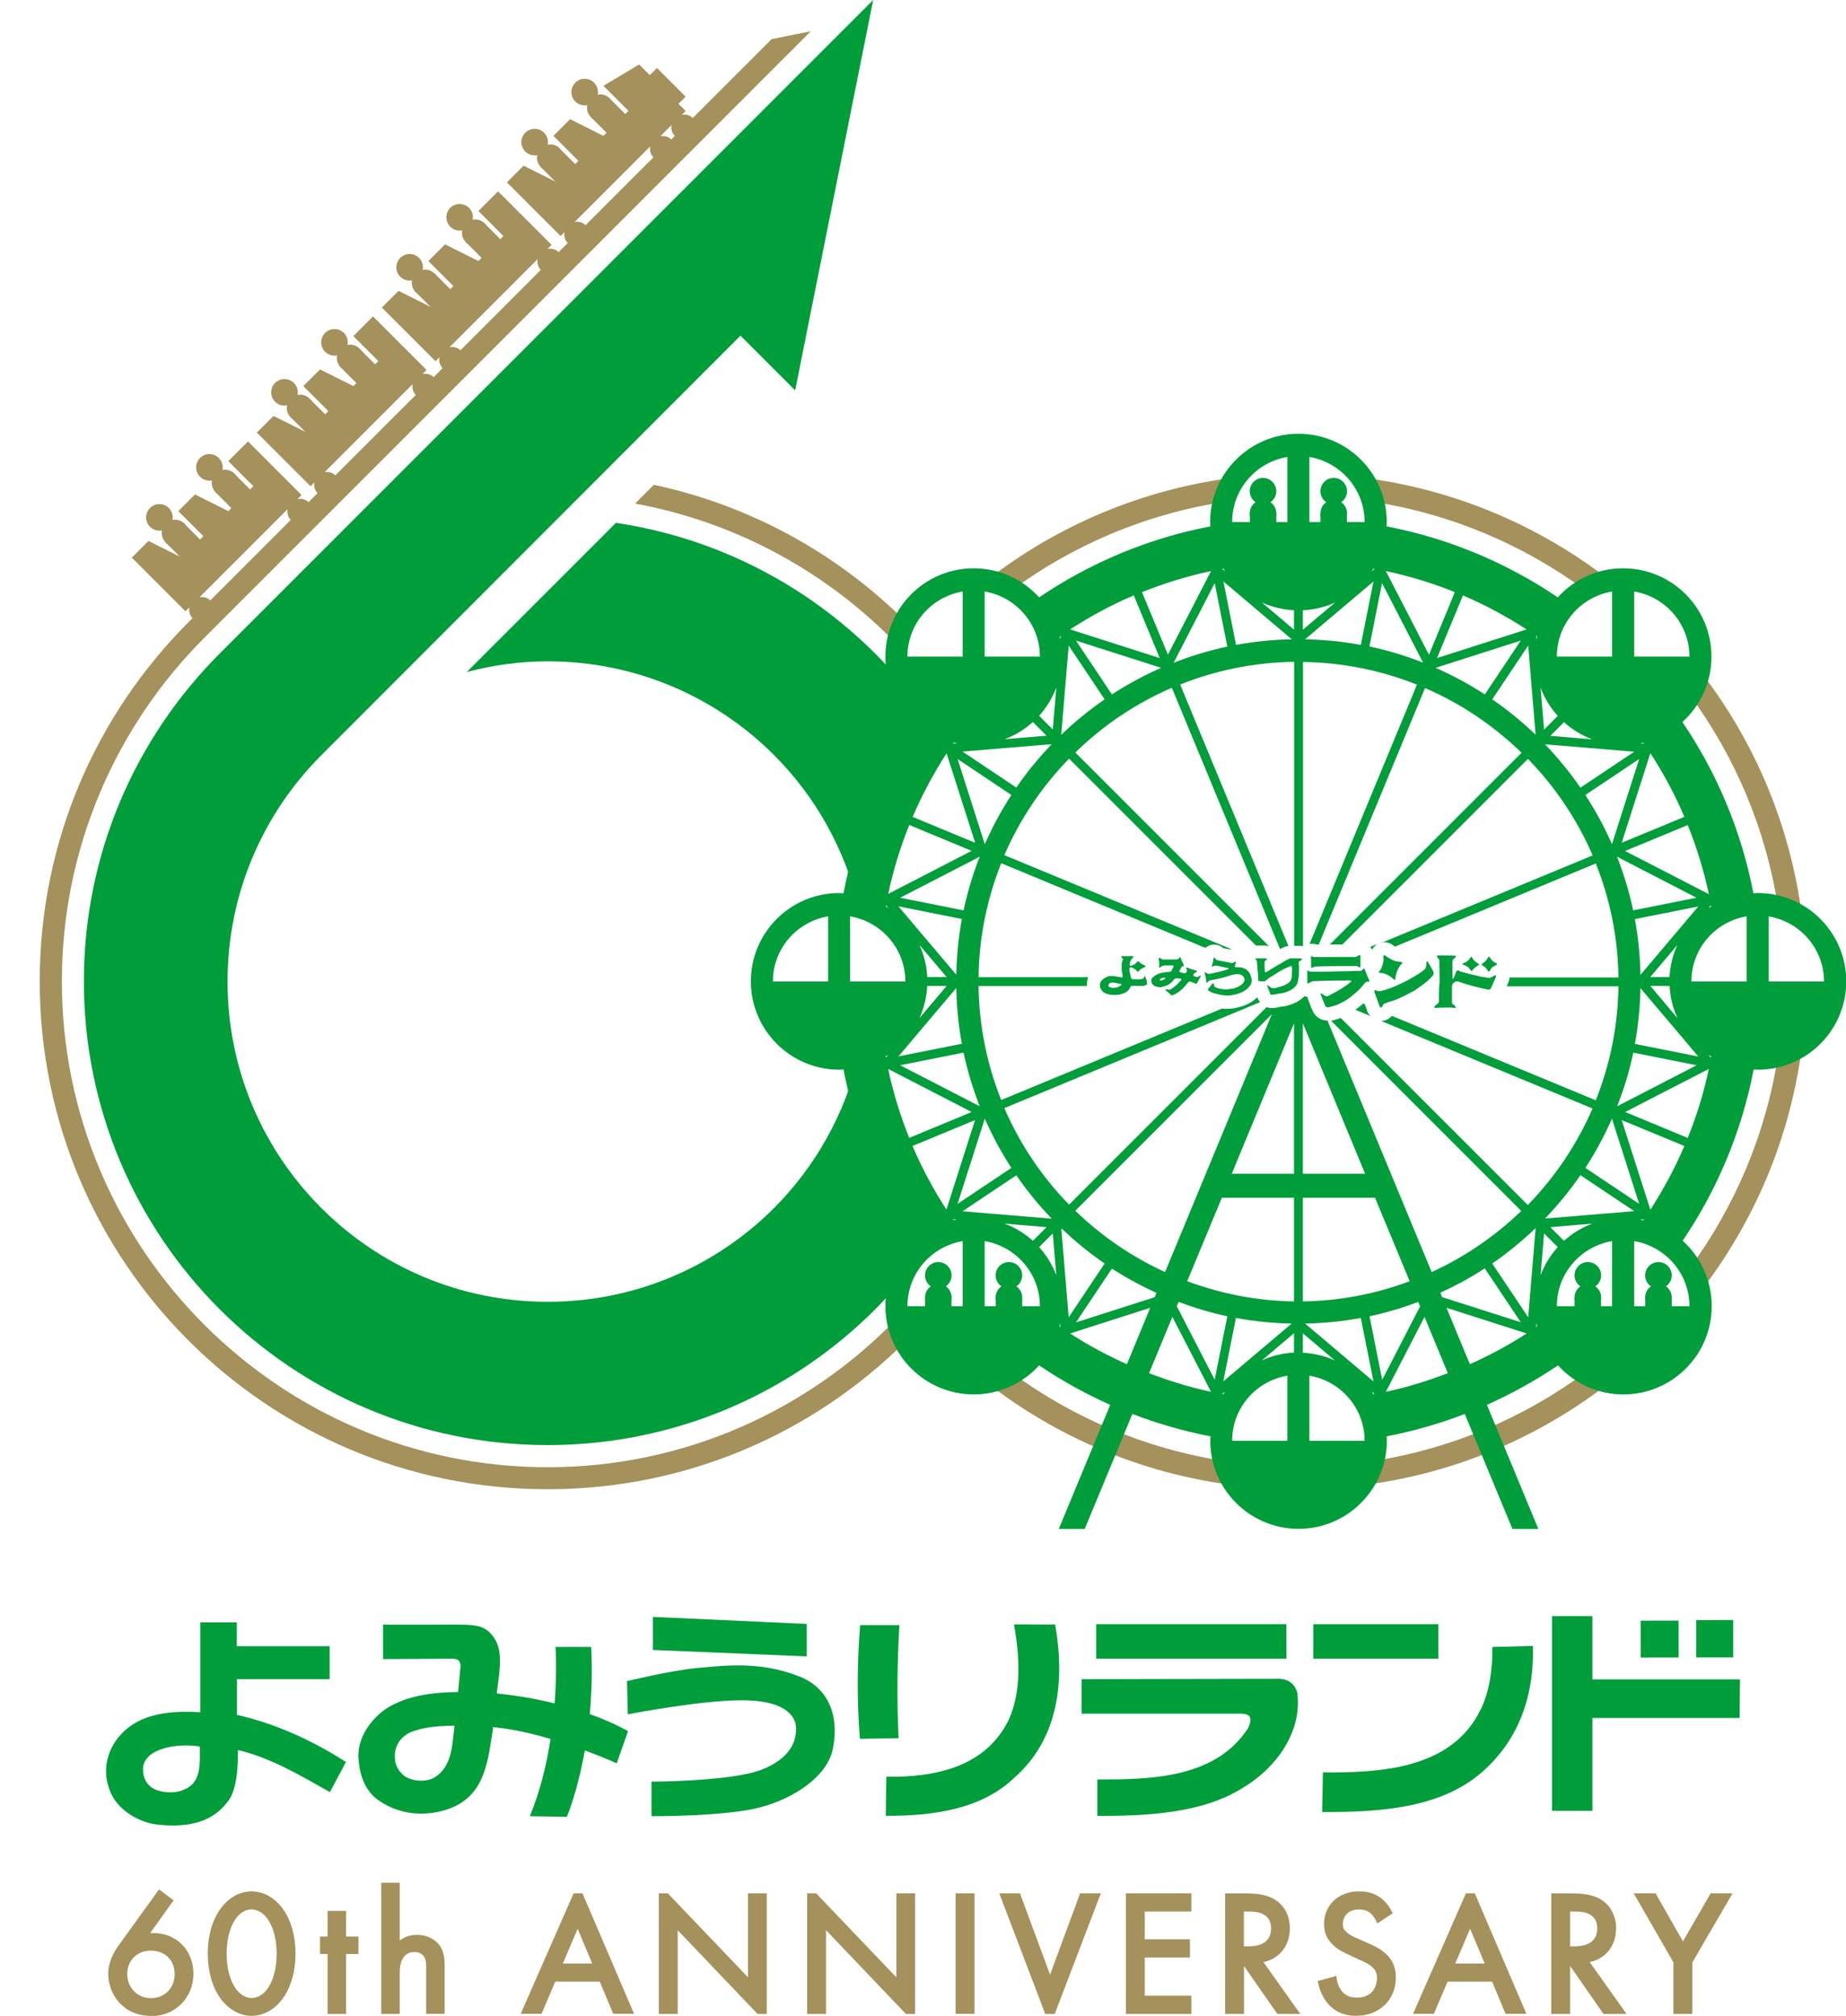 <?xml version="1.0" encoding="UTF-8"?>
<svg id="_レイヤー_2" data-name="レイヤー 2" xmlns="http://www.w3.org/2000/svg" viewBox="0 0 141.73 154.76">
  <defs>
    <style>
      .cls-1 {
        fill: #a4915b;
      }

      .cls-1, .cls-2, .cls-3 {
        stroke-width: 0px;
      }

      .cls-2 {
        fill: none;
      }

      .cls-3 {
        fill: #009d3b;
      }
    </style>
  </defs>
  <g id="_レイヤー_1-2" data-name="レイヤー 1">
    <g>
      <g>
        <g>
          <g>
            <g>
              <path class="cls-1" d="M53.19,9.06c-.23-.23-.54-.3-.84-.25l.29-.29-.55-.55.55-.55-2.2-2.2-.55.55-.82-.82-2.74,1.64,1.92,1.92-1.92,1.92-2.56-1.28-1.28,1.28,1.92,1.92-1.65,1.65-2.56-1.28-1.28,1.28,4.12,4.12.3-.3c-.05.3.02.61.25.84.38.38.99.38,1.37,0s.38-.99,0-1.37c-.23-.23-.54-.3-.84-.25l5.8-5.8c-.05.3.02.61.25.84.38.38.99.38,1.37,0s.38-.99,0-1.37c-.23-.23-.54-.3-.84-.25l.86-.86c-.05.3.02.61.25.84.38.38.99.38,1.37,0s.38-.99,0-1.37Z"/>
              <path class="cls-1" d="M42.05,19.1l.3-.3-4.11-4.11-1.51,1.51,1.92,1.92-1.92,1.92-2.56-1.28-1.28,1.28,1.92,1.92-1.65,1.65-2.56-1.28-1.28,1.28,4.12,4.12.3-.3c-.05.3.02.61.25.84.38.38.99.38,1.37,0,.38-.38.38-.99,0-1.37-.23-.23-.55-.3-.84-.25l6.76-6.76c-.05.3.02.61.25.84.38.38.99.38,1.37,0,.38-.38.38-.99,0-1.37-.23-.23-.55-.3-.84-.25Z"/>
              <path class="cls-1" d="M32.45,28.7l.3-.3-4.11-4.11-1.51,1.51,1.92,1.92-1.92,1.92-2.56-1.28-1.28,1.28,1.92,1.92-1.65,1.65-2.56-1.28-1.28,1.28,4.12,4.12.3-.3c-.05.3.02.61.25.84.38.38.99.38,1.37,0,.38-.38.38-.99,0-1.37-.23-.23-.55-.3-.84-.25l6.76-6.76c-.05.3.02.61.25.84.38.38.99.38,1.37,0s.38-.99,0-1.37c-.23-.23-.55-.3-.84-.25Z"/>
              <path class="cls-1" d="M22.85,38.3l.3-.3-4.11-4.11-1.51,1.51,1.92,1.92-1.92,1.92-2.56-1.28-1.28,1.28,1.92,1.92-1.65,1.65-2.56-1.28-1.28,1.28,4.12,4.12.3-.3c-.05.3.02.61.25.84.38.38.99.38,1.37,0,.38-.38.38-.99,0-1.37-.23-.23-.55-.3-.84-.25l6.76-6.76c-.05.3.02.61.25.84.38.38.99.38,1.37,0s.38-.99,0-1.37c-.23-.23-.55-.3-.84-.25Z"/>
            </g>
            <g>
              <g>
                <circle class="cls-1" cx="44.89" cy="7.07" r="1.02"/>
                <circle class="cls-1" cx="46.09" cy="8.27" r="1.02"/>
                <rect class="cls-1" x="46.27" y="7.77" width="2.03" height="3.39" transform="translate(7.15 36.21) rotate(-45)"/>
              </g>
              <g>
                <circle class="cls-1" cx="41.05" cy="10.91" r="1.02"/>
                <circle class="cls-1" cx="42.25" cy="12.11" r="1.02"/>
                <rect class="cls-1" x="42.43" y="11.62" width="2.03" height="3.39" transform="translate(3.31 34.62) rotate(-45)"/>
              </g>
              <g>
                <circle class="cls-1" cx="35.29" cy="16.68" r="1.02"/>
                <circle class="cls-1" cx="36.49" cy="17.87" r="1.02"/>
                <rect class="cls-1" x="36.67" y="17.38" width="2.03" height="3.39" transform="translate(-2.45 32.23) rotate(-45)"/>
              </g>
              <g>
                <circle class="cls-1" cx="31.45" cy="20.52" r="1.02"/>
                <circle class="cls-1" cx="32.64" cy="21.72" r="1.02"/>
                <rect class="cls-1" x="32.83" y="21.22" width="2.03" height="3.39" transform="translate(-6.29 30.64) rotate(-45)"/>
              </g>
              <g>
                <circle class="cls-1" cx="25.68" cy="26.28" r="1.02"/>
                <circle class="cls-1" cx="26.88" cy="27.48" r="1.02"/>
                <rect class="cls-1" x="27.06" y="26.98" width="2.03" height="3.39" transform="translate(-12.05 28.26) rotate(-45)"/>
              </g>
              <g>
                <circle class="cls-1" cx="21.84" cy="30.12" r="1.02"/>
                <circle class="cls-1" cx="23.04" cy="31.32" r="1.02"/>
                <rect class="cls-1" x="23.22" y="30.82" width="2.03" height="3.39" transform="translate(-15.89 26.66) rotate(-45)"/>
              </g>
              <g>
                <circle class="cls-1" cx="16.08" cy="35.88" r="1.02"/>
                <circle class="cls-1" cx="17.28" cy="37.08" r="1.02"/>
                <rect class="cls-1" x="17.46" y="36.58" width="2.03" height="3.39" transform="translate(-21.66 24.28) rotate(-45)"/>
              </g>
              <g>
                <circle class="cls-1" cx="12.24" cy="39.72" r="1.02"/>
                <circle class="cls-1" cx="13.44" cy="40.92" r="1.02"/>
                <rect class="cls-1" x="13.62" y="40.43" width="2.03" height="3.39" transform="translate(-25.5 22.69) rotate(-45)"/>
              </g>
            </g>
          </g>
          <g>
            <path class="cls-3" d="M35.84,51.59c1.99-.52,4.06-.82,6.21-.82,6.79,0,12.93,2.75,17.38,7.2,3.16,3.16,5.43,7.18,6.5,11.67.69.18,1.34.47,1.91.88.72-4.75,2.47-9.15,5.02-12.99-5.33-9.18-14.64-15.77-25.57-17.39l-11.45,11.45Z"/>
            <path class="cls-3" d="M67.84,80.19c-.57.4-1.21.69-1.91.88-1.07,4.49-3.35,8.51-6.5,11.67-4.45,4.45-10.59,7.2-17.38,7.2s-12.93-2.75-17.38-7.2c-4.45-4.45-7.2-10.59-7.2-17.38s2.75-12.93,7.2-17.38L56.85,25.77l4.2,4.2L67.04,0,16.87,50.17c-6.44,6.44-10.43,15.34-10.43,25.17,0,19.66,15.94,35.6,35.6,35.6,13.17,0,24.65-7.15,30.81-17.78-2.55-3.83-4.3-8.24-5.02-12.98Z"/>
          </g>
          <g>
            <path class="cls-1" d="M77.71,45.29c4.71-3.46,10.26-5.83,16.28-6.76.18-.68.47-1.32.87-1.88-7.15.89-13.71,3.7-19.12,7.92.71.12,1.37.37,1.97.72Z"/>
            <path class="cls-1" d="M93.98,112.16c-6.02-.93-11.57-3.3-16.28-6.76-.6.35-1.26.6-1.97.72,5.41,4.22,11.96,7.03,19.12,7.92-.4-.56-.69-1.2-.87-1.88Z"/>
            <path class="cls-1" d="M105.39,38.52c6.02.93,11.57,3.31,16.29,6.77.6-.34,1.25-.59,1.95-.71-5.41-4.21-11.95-7.03-19.1-7.92.39.56.68,1.19.86,1.86Z"/>
            <path class="cls-1" d="M136.51,81.05c-.93,6.02-3.31,11.57-6.77,16.29.34.6.59,1.25.71,1.95,4.21-5.41,7.03-11.95,7.92-19.1-.56.39-1.19.68-1.86.86Z"/>
            <path class="cls-1" d="M121.67,105.4c-4.71,3.46-10.26,5.84-16.29,6.77-.18.67-.47,1.3-.86,1.86,7.15-.88,13.69-3.7,19.1-7.92-.7-.12-1.36-.37-1.95-.71Z"/>
            <path class="cls-1" d="M129.74,53.36c3.46,4.71,5.84,10.26,6.77,16.29.67.18,1.3.47,1.86.86-.88-7.15-3.7-13.69-7.92-19.1-.12.7-.37,1.36-.71,1.95Z"/>
          </g>
          <path class="cls-1" d="M48.76,38.66l1.44-1.44c7.45,1.59,14.1,5.3,19.31,10.47-.29.56-.5,1.17-.6,1.82-5.31-5.52-12.31-9.41-20.15-10.85ZM68.91,101.17c-6.79,7.06-16.32,11.47-26.86,11.47-20.57,0-37.3-16.73-37.3-37.3,0-10.28,4.18-19.61,10.93-26.37L62.25,2.4l-3,.6L14.47,47.77c-7.06,7.06-11.42,16.8-11.42,27.57,0,21.54,17.46,38.99,38.99,38.99,10.72,0,20.42-4.33,27.47-11.33-.3-.57-.5-1.18-.6-1.83Z"/>
          <g>
            <g>
              <path class="cls-3" d="M90.59,73.45s.07.07.07.1c.03.17.13.31.2.47.02.04.03.08.05.13-.02,0-.04.02-.06.02-.07,0-.11.02-.14.08-.06.11-.14.22-.17.35.03.01.06.04.09.05.1.02.2.04.3.06.07.01.11,0,.15-.06.05-.08.08-.16.02-.25-.02-.03-.05-.08,0-.11.05-.04.09,0,.13.02.06.03.12.05.18.07.15.05.3.09.44.14.07.02.08.05.02.1-.03.02-.06.03-.09.05-.07.04-.13.07-.15.15-.02.07-.02.08.04.11.05.03.1.06.16.07.06.01.13.02.19-.03.05-.04.12-.08.2-.07-.07.12-.13.24-.2.36-.02.04-.04.09-.07.13-.02.03-.03.06-.05.09-.05.05-.09.06-.15.02-.11-.06-.23-.1-.35-.14-.08-.02-.13,0-.17.05-.07.08-.14.17-.21.25-.18.22-.39.41-.64.57-.11.07-.22.12-.34.17-.06.02-.11.02-.16-.03-.04-.05-.09-.1-.13-.14,0,0-.01-.02-.02-.02-.09-.03-.13-.12-.21-.16-.01,0-.03-.02-.03-.03,0-.02,0-.05,0-.06,0-.01.04-.02.06-.02.05,0,.1.02.15.04.07.02.13,0,.19-.03.15-.11.31-.21.44-.33.14-.13.26-.28.38-.41-.02-.06-.06-.08-.11-.08-.08-.01-.17-.03-.26-.03-.1,0-.17.06-.23.13-.12.15-.26.29-.44.38-.09.05-.19.09-.28.11-.11.03-.23.08-.35.07-.2-.02-.39-.06-.53-.2-.05-.05-.09-.11-.1-.18,0-.01,0-.03,0-.04-.05-.15,0-.27.14-.37.01,0,.03-.02.04-.03.18-.17.42-.25.67-.3.14-.03.29-.05.43-.05.05,0,.11,0,.16-.02.04-.01.08-.04.09-.07.06-.11.11-.22.16-.33.02-.04-.01-.08-.06-.08-.02,0-.05,0-.07,0-.18,0-.36,0-.55,0-.12,0-.22.04-.3.11-.03.02-.05.07-.1.05-.05-.02-.03-.07-.03-.1,0-.05.02-.09.02-.14-.01-.14-.03-.27-.05-.41,0-.02-.01-.04,0-.05,0-.04.04-.06.09-.04.05.02.09.06.14.08.03.01.05.04.08.04.15,0,.31,0,.46,0,.02,0,.04,0,.05,0,.17,0,.33,0,.5,0,.1,0,.18-.03.24-.1.02-.02.04-.04.08-.07ZM89.04,75.26c.14.04.35-.04.45-.19-.02,0-.04-.02-.05-.02-.12.02-.24.03-.34.09-.05.03-.07.06-.05.12Z"/>
              <path class="cls-3" d="M87.04,73.43c-.06.08-.11.14-.16.21-.1.13-.15.28-.15.43,0,.08.02.08.1.07.11-.02.22-.07.31-.13.05-.04.09-.09.14-.14,0,0,.02-.02.03-.03.05-.05.08-.05.14,0,.06.05.12.1.19.15.05.03.1.05.15.08.04.02.08.03.11.05.08.06.08.09-.02.13-.07.03-.14.06-.2.1-.1.05-.18.11-.25.2-.05.07-.09.06-.14,0-.1-.14-.26-.22-.42-.28-.09-.03-.15,0-.16.1,0,.07,0,.14.02.21.03.16.07.32.1.48.01.05.05.08.1.1.03,0,.06.02.09.02.22,0,.44.02.66-.02.05,0,.09-.03.12-.07.03-.05.07-.11.1-.17.02.02.04.03.04.04,0,.12.08.22.1.34.01.07.02.15.03.22,0,.03,0,.06-.04.08-.12.06-.24.1-.38.09-.23,0-.47,0-.7-.01-.11,0-.13.02-.17.11-.1.23-.28.39-.54.48-.23.08-.48.13-.73.11-.18,0-.36-.03-.52-.08-.29-.09-.47-.27-.53-.54-.03-.13-.02-.25.04-.37.04-.09.11-.15.19-.22.11-.09.23-.15.36-.2.05-.02.1-.04.15-.04.16,0,.32-.01.48.03.1.03.2.03.3.05.03,0,.06.02.09.02.08.02.13,0,.12-.08,0-.09-.02-.19-.04-.28-.04-.19-.03-.39-.03-.58,0-.07,0-.14.02-.21.01-.06.03-.12.06-.18.04-.07.02-.11-.04-.15-.03-.02-.05-.05-.06-.07-.03-.04-.02-.07.04-.08.09,0,.18,0,.27,0,.12,0,.25,0,.37,0,.06,0,.11,0,.17,0,.03,0,.07.03.11.05ZM85.48,75.83s.05,0,.06,0c.22,0,.4-.07.54-.21.04-.03.03-.06-.01-.08-.02,0-.04,0-.06-.01-.07-.01-.14-.02-.21-.04-.16-.04-.32-.08-.49-.05-.1.02-.16.07-.2.15-.04.08,0,.15.08.19.1.04.2.07.3.06Z"/>
              <path class="cls-3" d="M94.28,74.32s-.08-.02-.12-.03c-.23-.05-.45-.09-.68-.14-.12-.03-.23-.03-.34.04-.02.01-.04.02-.06.02-.05-.02-.04-.06-.03-.09.06-.16.09-.33.11-.5,0-.03.03-.07.05-.12.04.04.08.06.1.09.06.11.18.14.3.16.15.03.3.06.45.08.16.03.33.07.49.1.06.01.11,0,.16-.04.04-.03.08-.05.12-.07.05.03.07.04.05.1-.03.08-.05.16-.07.23-.02.08,0,.1.09.1.16,0,.32,0,.47.04.21.06.38.16.51.33.08.1.13.21.15.32.02.08.06.17.07.25.03.25-.09.46-.27.65-.2.2-.45.34-.73.43-.33.11-.68.18-1.03.15-.17-.01-.34-.04-.51-.08-.19-.04-.38-.09-.56-.17-.08-.04-.15-.08-.22-.13-.05-.03-.06-.07-.02-.12.11-.14.21-.27.32-.4.02-.02.05-.03.07-.05.03.03.04.05.04.09,0,.1.03.18.14.24.18.09.37.12.57.14.07,0,.15.02.22.02.07,0,.13-.01.2-.02.35-.02.67-.12.95-.31.14-.1.26-.23.28-.4.02-.14-.09-.31-.24-.38-.18-.08-.36-.08-.55-.04-.31.05-.59.18-.89.25-.17.04-.35.08-.52.12-.16.03-.31.06-.47.09-.07.02-.11.08-.15.12-.02.02-.03.04-.06.07-.02-.04-.04-.06-.05-.08-.01-.03-.02-.07-.02-.1,0-.2-.07-.38-.11-.57,0-.02,0-.05,0-.09.05.03.08.04.1.06.1.08.22.1.35.07.18-.04.36-.08.54-.12.21-.04.41-.1.61-.16.05-.02.11-.03.16-.05.03-.01.05-.03.08-.05,0,0,0-.02,0-.03Z"/>
              <path class="cls-3" d="M99.95,73.68c-.05.03-.1.07-.16.1-.06.03-.08.08-.08.13,0,.03,0,.05,0,.08.03.16.04.32.02.48-.01.08,0,.16,0,.23-.01.16-.02.32-.05.47-.03.13-.04.27-.11.4-.05.09-.12.17-.2.24-.2.19-.46.3-.74.39-.22.07-.46.07-.68.13-.06.02-.12.02-.18.03-.07.01-.15,0-.22-.01-.01,0-.03-.03-.03-.04-.02-.17-.12-.31-.17-.47-.02-.06-.05-.12-.08-.2.04.01.07.01.09.02.05.03.09.07.14.1.12.11.26.14.42.09.18-.05.35-.09.53-.15.19-.06.37-.16.53-.28.06-.05.1-.11.13-.18.04-.09.07-.18.07-.28,0-.21.01-.42.02-.62,0-.04,0-.08-.02-.12-.01-.06-.05-.07-.1-.05-.12.05-.23.1-.35.15-.16.08-.33.16-.48.25-.15.09-.3.19-.44.28-.03.02-.05.04-.08.05-.19.1-.36.22-.52.36-.06.06-.14.09-.23.08-.13,0-.26,0-.37-.04,0-.14-.01-.26-.02-.39,0-.15,0-.29-.04-.43,0-.03,0-.06,0-.09-.01-.16-.02-.31-.04-.47,0-.02,0-.03,0-.05,0-.07-.02-.13-.08-.19-.02-.02-.03-.04-.05-.06.02-.04.05-.05.09-.05.23,0,.46,0,.69,0,.02,0,.05,0,.07.02.04.02.05.05.03.08,0,.01-.02.03-.04.03-.12.05-.13.15-.13.25,0,.21,0,.41.02.62,0,.08.04.09.12.05.17-.08.32-.2.48-.29.08-.05.16-.09.23-.14.14-.08.28-.16.42-.24.05-.03.09-.06.14-.09.15-.08.31-.17.46-.25.06-.03.14-.04.21-.04.23,0,.46,0,.69.01.05,0,.09.02.1.08Z"/>
            </g>
            <g>
              <g>
                <path class="cls-3" d="M100.37,75.52v-1.03s.07.03.1.05c.09.06.19.06.29.06.08,0,.16,0,.24,0,.08,0,.17,0,.25,0,.55,0,1.1-.02,1.65-.03.38,0,.77-.01,1.15-.03.1,0,.2-.01.3,0,.12.01.23-.02.3-.14,0-.01.02-.03.04-.04,0,0,.02,0,.04-.01.02.04.05.07.07.12.06.14.11.29.17.44.03.07.07.14.1.22.02.06.05.11.07.17.02.05,0,.09-.06.07-.17-.04-.26.05-.35.17-.22.29-.48.55-.77.78-.17.14-.33.28-.51.4-.18.12-.38.22-.57.32-.26.13-.55.21-.83.28-.17.04-.28,0-.34-.18-.07-.17-.13-.34-.2-.51-.03-.07-.06-.15-.09-.22-.02-.04-.02-.09-.04-.17.07.03.11.05.15.08.05.03.09.06.13.09.14.1.26.1.41,0,.2-.13.42-.21.62-.33.23-.13.45-.28.66-.42.11-.08.22-.17.32-.25.03-.02.05-.05.09-.09-.02-.02-.04-.04-.05-.04-.13,0-.25-.04-.38,0-.01,0-.03,0-.04,0-.26,0-.52,0-.78,0-.4,0-.79.02-1.19.03-.11,0-.23.02-.34.01-.18-.02-.32.05-.46.14-.04.02-.09.04-.15.06Z"/>
                <path class="cls-3" d="M104.41,73.31s.04.06.04.09c0,.27,0,.54,0,.81,0,.02-.02.05-.03.07-.01,0-.02,0-.03,0-.18-.16-.39-.11-.6-.11-.08,0-.16,0-.25,0-.1,0-.2,0-.3,0-.04,0-.07,0-.11,0-.2,0-.41,0-.61,0-.5,0-.99.01-1.49.03-.06,0-.13.03-.19.05-.04.02-.08.04-.13.07-.02-.03-.05-.06-.05-.09,0-.19,0-.37,0-.56,0-.06-.01-.11-.01-.17,0-.03.01-.07.03-.09,0,0,.06,0,.08.02.04.04.09.04.14.04.13,0,.26,0,.39,0,.22.02.45,0,.67,0,.23,0,.46,0,.69,0s.46,0,.69,0c.23,0,.46,0,.69,0,.11,0,.18-.07.27-.11.04-.02.08-.04.13-.07Z"/>
              </g>
              <g>
                <path class="cls-3" d="M109.54,73.77s.07.05.09.08c.13.22.27.45.39.68.07.13.08.26-.04.4-.17.19-.36.38-.56.53-.25.19-.51.37-.77.55-.05.04-.11.07-.17.1-.23.12-.47.25-.7.36-.22.11-.44.21-.67.3-.14.06-.3.09-.44.14-.13.05-.27.09-.4.15-.03.01-.05.04-.07.06-.02.03-.03.06-.05.1-.02.06-.06.12-.13.12-.07,0-.09-.06-.11-.12-.12-.33-.24-.66-.36-.99-.03-.07-.04-.15,0-.23.06.02.12.04.17.06.09.05.19.04.29.02.23-.05.45-.13.67-.2.31-.11.6-.23.9-.38.24-.11.47-.23.7-.36.21-.11.4-.24.6-.36.15-.09.29-.19.43-.3.14-.1.19-.23.2-.39,0-.06,0-.12,0-.17,0-.04.02-.08.04-.14Z"/>
                <path class="cls-3" d="M107.11,75.2c-.07.04-.11,0-.14-.05-.19-.19-.43-.32-.68-.41-.1-.04-.21-.04-.31-.06-.04,0-.08,0-.14-.01.02-.05.04-.09.06-.11.14-.15.21-.34.26-.53.04-.12.05-.25.07-.38,0-.04-.02-.08-.02-.12,0-.08-.03-.16.08-.21.08.05.16.12.25.17.1.06.21.12.31.18.03.02.08.03.11.05.17.09.36.11.56.12.06,0,.11.01.15.09-.35.35-.5.8-.55,1.28Z"/>
              </g>
              <g>
                <path class="cls-3" d="M110.31,73.37c.06,0,.09-.02.12-.02.22,0,.44,0,.66,0,.2,0,.4.01.61.02.03,0,.06.02.09.03-.01.03-.02.07-.04.09-.03.04-.07.07-.11.1-.08.06-.13.13-.13.24,0,.41,0,.81,0,1.22,0,.03.01.06.02.11.1-.06.11-.17.15-.25.05-.1.07-.2.11-.3.04-.09.13-.15.21-.09.12.08.25.09.38.13.18.06.37.1.55.15.24.06.48.09.71.17.18.06.37.03.55.09.12.04.22.02.32-.04.08-.05.17-.09.25-.13.03-.01.06-.01.08-.02.04.08,0,.14-.02.2-.11.25-.22.5-.33.75-.06.14-.14.18-.3.14-.33-.07-.67-.14-1-.23-.38-.1-.76-.21-1.13-.35-.23-.09-.37-.03-.52.15-.04.05-.06.14-.06.21,0,.23,0,.47,0,.7,0,.16,0,.32,0,.48,0,.06.02.11.03.17.14.03.25.15.24.3-.09,0-.17-.02-.26-.03-.02,0-.03-.01-.05-.01-.3,0-.59,0-.89.01-.09,0-.19.01-.28.02-.03,0-.05,0-.08,0-.07-.02-.09-.08-.04-.13.07-.07.14-.13.22-.19.08-.06.12-.12.1-.22,0,0,0-.02,0-.03,0-.32.01-.64.02-.96,0-.16.03-.33.04-.49,0-.1-.01-.2-.01-.3,0-.2,0-.41,0-.61,0-.08-.01-.17-.01-.25,0-.14,0-.27,0-.41,0-.08-.02-.14-.08-.2-.05-.05-.08-.12-.12-.21Z"/>
                <path class="cls-3" d="M112.26,74.01c.06-.04.08-.06.11-.07.2-.07.36-.17.48-.36.03-.05.07-.09.12-.15.09.12.14.26.25.35.11.09.23.17.37.27-.24.14-.45.28-.59.51-.04-.04-.07-.06-.1-.08-.03-.04-.06-.09-.09-.13-.09-.12-.21-.19-.35-.24-.06-.02-.11-.05-.19-.09Z"/>
                <path class="cls-3" d="M114.34,73.44c.05.06.08.1.1.14.09.16.22.27.39.34.02,0,.05.01.06.03.02.02.05.05.05.08,0,.02-.03.05-.06.06-.08.04-.17.08-.25.13-.12.07-.18.19-.25.31-.05.08-.11.08-.15,0-.08-.18-.23-.3-.4-.4-.1-.06-.1-.1,0-.17.15-.11.3-.21.37-.39.02-.04.07-.07.11-.13Z"/>
              </g>
            </g>
          </g>
          <g>
            <g>
              <circle class="cls-3" cx="102.4" cy="37.71" r="1.02"/>
              <circle class="cls-3" cx="102.4" cy="39.4" r="1.02"/>
              <rect class="cls-3" x="101.38" y="39.4" width="2.03" height="3.39"/>
            </g>
            <g>
              <circle class="cls-3" cx="96.97" cy="37.71" r="1.02"/>
              <circle class="cls-3" cx="96.97" cy="39.4" r="1.02"/>
              <rect class="cls-3" x="95.96" y="39.4" width="2.03" height="3.39"/>
            </g>
          </g>
          <g>
            <g>
              <circle class="cls-3" cx="127.33" cy="97.91" r="1.02"/>
              <circle class="cls-3" cx="127.33" cy="99.6" r="1.02"/>
              <rect class="cls-3" x="126.32" y="99.6" width="2.03" height="3.39"/>
            </g>
            <g>
              <circle class="cls-3" cx="121.91" cy="97.91" r="1.02"/>
              <circle class="cls-3" cx="121.91" cy="99.6" r="1.02"/>
              <rect class="cls-3" x="120.89" y="99.6" width="2.03" height="3.39"/>
            </g>
          </g>
          <g>
            <g>
              <circle class="cls-3" cx="77.46" cy="97.91" r="1.02"/>
              <circle class="cls-3" cx="77.46" cy="99.6" r="1.02"/>
              <rect class="cls-3" x="76.45" y="99.6" width="2.03" height="3.39"/>
            </g>
            <g>
              <circle class="cls-3" cx="72.04" cy="97.91" r="1.02"/>
              <circle class="cls-3" cx="72.04" cy="99.6" r="1.02"/>
              <rect class="cls-3" x="71.02" y="99.6" width="2.03" height="3.39"/>
            </g>
          </g>
          <g>
            <path class="cls-3" d="M134.95,68.56c-.11,0-.22.01-.33.02-.92-4.8-2.81-9.25-5.45-13.15,1.37-1.24,2.23-3.03,2.23-5.02,0-3.75-3.04-6.78-6.78-6.78-1.99,0-3.78.86-5.02,2.23-3.9-2.64-8.35-4.53-13.15-5.45,0-.11.02-.22.02-.33,0-3.75-3.04-6.78-6.78-6.78s-6.78,3.04-6.78,6.78c0,.11.01.22.02.33-4.8.92-9.25,2.81-13.15,5.45-1.24-1.37-3.03-2.23-5.02-2.23-3.75,0-6.78,3.04-6.78,6.78,0,1.99.86,3.78,2.23,5.02-2.64,3.9-4.53,8.35-5.45,13.15-.11,0-.22-.02-.33-.02-3.75,0-6.78,3.04-6.78,6.78s3.04,6.78,6.78,6.78c.11,0,.22-.01.33-.02.92,4.8,2.81,9.25,5.45,13.15-1.37,1.24-2.23,3.03-2.23,5.02,0,3.75,3.04,6.78,6.78,6.78,1.99,0,3.78-.86,5.02-2.23,1.72,1.16,3.54,2.18,5.46,3.03l-3.95,9.53h1.99l3.66-8.83c1.93.74,3.93,1.32,6,1.72,0,.11-.02.22-.02.32,0,3.75,3.04,6.78,6.78,6.78s6.78-3.04,6.78-6.78c0-.11-.01-.22-.02-.32,2.07-.4,4.08-.98,6-1.72l3.66,8.83h1.99l-3.95-9.53c1.91-.85,3.74-1.87,5.46-3.03,1.24,1.37,3.03,2.23,5.02,2.23,3.75,0,6.78-3.04,6.78-6.78,0-1.99-.86-3.78-2.23-5.02,2.64-3.9,4.53-8.35,5.45-13.15.11,0,.22.02.33.02,3.75,0,6.78-3.04,6.78-6.78s-3.04-6.78-6.78-6.78ZM129.86,75.35c0-2.52,1.83-4.6,4.24-5v5h-4.24ZM116.81,92.95c-2,1.94-4.33,3.53-6.89,4.71l-8-19.31c-.53,0-.97-.31-1.18-.83,0,0-.28-.7-.3-.77-.02-.04-.05-.18-.06-.23,0,0,0,0,0,0-.08,0-.16-.02-.24-.04-.02.02-.04.04-.05.06-.36.35-.76.51-1.14.63-.17.06-.35.09-.53.11-.06,0-.12.01-.18.03-.05.02-.21.05-.26.05-.05,0-.22.03-.27.03-.09,0-.18,0-.27-.02-.07,0-.13-.04-.19-.06l-15.17,15.17c-2.08-2.13-3.77-4.64-4.97-7.41l19.63-8.13c-.09-.12-.17-.24-.21-.38,0,0,0,0,0,0-.3.3-.68.53-1.13.68-.42.14-.81.21-1.2.21-.07,0-.15,0-.23,0-.05,0-.1-.02-.15-.02l-16.95,7.02c-1.08-2.71-1.7-5.66-1.74-8.75h8.32c-.01-.23.01-.46.1-.68h-8.42c.04-3.09.66-6.03,1.74-8.75l15.68,6.5c.13-.11.28-.2.45-.23.07-.01.15-.02.22-.02.24,0,.47.07.65.23.01,0,.03.02.05.04l.52.1s.07-.01.11-.02l-17.44-7.22c1.2-2.77,2.89-5.27,4.97-7.41l14.35,14.35s.01,0,.02,0h.69c.09,0,.19.02.29.05l-14.87-14.87c2.13-2.08,4.64-3.77,7.41-4.97l8.31,20.06c.08-.04.16-.08.23-.12.14-.07.28-.1.41-.12l-8.31-20.07c2.71-1.08,5.66-1.7,8.75-1.74v21.8h.53c.05.01.1.03.15.04v-21.83c3.09.04,6.03.66,8.75,1.74l-8.25,19.92c.06-.01.11-.03.17-.03.12,0,.25.02.36.06h.18s8.16-19.69,8.16-19.69c2.77,1.2,5.27,2.89,7.41,4.97l-14.72,14.72h.96s14.25-14.25,14.25-14.25c2.08,2.13,3.77,4.64,4.97,7.41l-16.28,6.74c.1-.03.21-.07.31-.07.21,0,.41.06.58.18l.2.14s.01,0,.02.01l15.41-6.38c1.08,2.71,1.7,5.66,1.74,8.75h-8.37c0,.14-.04.29-.11.45l-.1.23h8.58c-.04,3.09-.66,6.03-1.74,8.75l-15.65-6.48c-.24.27-.56.39-.83.39l16.23,6.72c-1.2,2.77-2.89,5.27-4.97,7.41l-14.36-14.36c-.24.08-.46.15-.64.2-.02,0-.06.01-.1.02l14.63,14.63ZM114,97.38l2.76,4.13-6.04-1.93-.14-.34c1.19-.54,2.34-1.16,3.42-1.87ZM82.56,92.95l15.09-15.09-8.2,19.8c-2.56-1.18-4.89-2.77-6.89-4.71ZM88.79,99.25l-.14.34-6.04,1.93,2.76-4.13c1.09.71,2.23,1.32,3.42,1.87ZM99.35,99.91c-2.88-.04-5.64-.6-8.2-1.55l2.66-6.41h5.54v7.96ZM99.35,90.11h-4.78l4.78-11.55v11.55ZM90.49,99.95c1.21.45,2.45.83,3.74,1.1l-.97,4.87-2.91-5.64.14-.34ZM94.89,101.18c1.39.26,2.82.4,4.28.43l-5.25,4.44.97-4.87ZM99.35,102.35v1.49c-.88.04-1.71.25-2.47.6l2.47-2.09ZM100.03,103.85v-1.49l2.47,2.09c-.76-.35-1.59-.55-2.47-.6ZM105.57,91.95l2.66,6.41c-2.56.96-5.32,1.51-8.2,1.55v-7.96h5.54ZM100.03,90.11v-11.55l4.78,11.55h-4.78ZM100.2,101.61c1.46-.03,2.89-.17,4.28-.43l.97,4.87-5.25-4.44ZM105.15,101.05c1.29-.27,2.53-.65,3.74-1.1l.14.34-2.91,5.64-.97-4.87ZM65.27,75.35v-5c2.4.41,4.24,2.48,4.24,5h-4.24ZM79.3,55.43l1.05,1.05-3.22.27c.81-.3,1.54-.75,2.17-1.32ZM79.78,54.95c.57-.63,1.02-1.36,1.32-2.17l-.27,3.22-1.05-1.05ZM80.75,57.13c-.99,1.03-1.91,2.15-2.72,3.33l-4.13-2.76,6.85-.57ZM77.65,61.03c-.78,1.2-1.46,2.46-2.04,3.78l-2.09-6.54,4.13,2.76ZM73.85,70.55c-.26,1.39-.4,2.82-.43,4.28l-4.44-5.25,4.87.97ZM69.11,68.92l6.11-3.15c-.52,1.32-.94,2.7-1.24,4.12l-4.87-.97ZM72.68,75.01h-1.49c-.04-.88-.25-1.71-.6-2.47l2.09,2.47ZM71.19,75.69h1.49l-2.09,2.47c.35-.76.55-1.59.6-2.47ZM73.42,75.85c.03,1.46.17,2.89.43,4.28l-4.87.97,4.44-5.25ZM73.98,80.81c.3,1.42.72,2.79,1.24,4.12l-6.11-3.15,4.87-.97ZM73.52,92.42l2.09-6.54c.58,1.32,1.26,2.58,2.04,3.78l-4.13,2.76ZM78.03,90.23c.82,1.19,1.73,2.3,2.72,3.33l-6.85-.57,4.13-2.76ZM80.35,94.21l-1.05,1.05c-.63-.57-1.36-1.02-2.17-1.32l3.22.27ZM75.6,95.28c2.4.41,4.24,2.48,4.24,5h-4.24v-5ZM79.78,95.74l1.05-1.05.27,3.22c-.3-.81-.75-1.54-1.32-2.17ZM85.37,53.31l-2.76-4.13,6.54,2.09c-1.32.58-2.58,1.26-3.78,2.04ZM104.48,49.51c-1.39-.26-2.82-.4-4.28-.43l5.25-4.44-.97,4.87ZM106.11,44.77l3.15,6.1c-1.32-.52-2.7-.94-4.12-1.24l.97-4.87ZM100.03,48.34v-1.49c.88-.04,1.71-.25,2.47-.59l-2.47,2.08ZM99.35,46.85v1.49l-2.47-2.09c.76.35,1.59.55,2.47.6ZM99.18,49.08c-1.46.03-2.89.17-4.28.43l-.97-4.87,5.25,4.44ZM94.23,49.64c-1.42.3-2.79.72-4.12,1.24l3.15-6.11.97,4.87ZM110.22,51.27l6.54-2.09-2.76,4.13c-1.2-.78-2.46-1.46-3.78-2.04ZM128.19,75.01h-1.49l2.08-2.46c-.35.76-.55,1.59-.6,2.46ZM125.95,74.84c-.03-1.46-.17-2.89-.43-4.28l4.87-.97-4.44,5.25ZM125.39,69.89c-.3-1.42-.72-2.79-1.24-4.12l6.1,3.15-4.87.97ZM125.85,58.27l-2.09,6.54c-.58-1.32-1.26-2.58-2.04-3.78l4.13-2.76ZM121.34,60.47c-.82-1.19-1.73-2.3-2.72-3.33l6.85.57-4.13,2.76ZM119.03,56.49l1.05-1.05c.63.57,1.36,1.02,2.17,1.32l-3.22-.27ZM118.55,56.01l-.27-3.22c.3.81.75,1.54,1.32,2.17l-1.05,1.05ZM121.34,90.22l4.13,2.76-6.85.57c.99-1.03,1.91-2.15,2.72-3.33ZM119.6,95.74c-.57.63-1.02,1.36-1.32,2.17l.27-3.22,1.05,1.05ZM123.77,95.28v5h-4.24c0-2.52,1.83-4.59,4.24-5ZM120.08,95.26l-1.05-1.05,3.22-.27c-.81.3-1.54.75-2.17,1.32ZM121.72,89.66c.78-1.2,1.46-2.46,2.04-3.78l2.09,6.54-4.13-2.76ZM125.39,80.81l4.87.97-6.1,3.15c.52-1.32.94-2.7,1.24-4.12ZM125.52,80.14c.26-1.39.4-2.82.43-4.28l4.44,5.25-4.87-.97ZM126.7,75.69h1.49c.04.88.25,1.71.6,2.47l-2.08-2.47ZM131.37,69.59c-.07.04-.14.08-.2.12l.19-.22s0,.07.01.1ZM131.19,68.64l-6.42-3.31,4.81-1.99c.68,1.7,1.23,3.47,1.62,5.3ZM124.51,64.7l2.2-6.88c1,1.54,1.88,3.17,2.61,4.89l-4.81,1.99ZM126.22,57.09l-.29-.02c.08-.02.16-.04.24-.05.02.03.04.05.06.08ZM129.71,50.41h-4.24v-5c2.4.41,4.24,2.48,4.24,5ZM123.77,45.41v5h-4.24c0-2.52,1.83-4.59,4.24-5ZM118.02,48.87c-.02.08-.04.16-.05.24l-.02-.3s.05.04.08.06ZM117.9,56.41c-1.03-1-2.15-1.91-3.33-2.72l2.76-4.13.57,6.86ZM117.21,48.32l-6.88,2.2,1.99-4.81c1.71.73,3.34,1.61,4.88,2.61ZM109.71,50.26l-3.31-6.42c1.83.39,3.6.93,5.3,1.62l-1.99,4.81ZM105.54,43.67l-.22.19c.04-.06.08-.13.12-.2.03,0,.07,0,.1.01ZM104.77,40.08h-4.24v-5c2.4.41,4.24,2.48,4.24,5ZM98.84,35.08v5h-4.24c0-2.52,1.83-4.59,4.24-5ZM94.06,43.86l-.22-.19s.07,0,.1-.01c.04.07.08.14.12.2ZM92.98,43.84l-3.31,6.42-1.99-4.8c1.7-.68,3.47-1.23,5.3-1.62ZM87.05,45.71l1.99,4.81-6.88-2.2c1.54-1,3.17-1.88,4.88-2.61ZM84.81,53.69c-1.19.82-2.3,1.73-3.33,2.72l.57-6.85,2.76,4.13ZM81.43,48.81l-.02.29c-.02-.08-.04-.16-.05-.23.03-.02.05-.04.08-.06ZM79.84,50.41h-4.24v-5c2.4.41,4.24,2.48,4.24,5ZM69.67,50.41c0-2.52,1.83-4.59,4.24-5v5h-4.24ZM73.45,57.06l-.29.02s.04-.05.06-.08c.08.02.16.04.24.05ZM72.67,57.82l2.2,6.88-4.81-1.99h0c.73-1.71,1.61-3.34,2.61-4.89ZM69.8,63.33l4.8,1.99-6.42,3.31c.39-1.83.93-3.6,1.62-5.3ZM68.02,69.49l.19.22c-.07-.04-.13-.08-.2-.12,0-.03,0-.07.01-.1ZM59.34,75.35c0-2.52,1.84-4.6,4.24-5v5h-4.24ZM68,81.1c.07-.04.14-.08.2-.12l-.19.22s0-.07-.01-.1ZM68.18,82.06l6.42,3.31-4.8,1.99c-.68-1.7-1.23-3.47-1.62-5.3ZM74.86,85.99l-2.2,6.88c-1-1.54-1.88-3.17-2.61-4.89l4.81-1.99ZM73.15,93.6l.3.02c-.08.02-.16.04-.24.05-.02-.03-.04-.05-.06-.08ZM69.67,100.28c0-2.52,1.83-4.59,4.24-5v5h-4.24ZM81.35,101.82c.02-.08.04-.16.05-.23l.02.29s-.05-.04-.08-.06ZM81.48,94.28c1.03,1,2.15,1.91,3.33,2.72l-2.76,4.13-.57-6.86ZM86.52,104.73c-1.52-.68-2.98-1.46-4.36-2.36l6.15-1.97-1.79,4.33ZM90.01,101.1l2.97,5.75c-1.64-.35-3.22-.84-4.76-1.43l1.79-4.32ZM93.83,107.02l.22-.19c-.04.07-.08.13-.12.2-.03,0-.07,0-.1-.01ZM94.6,110.61c0-2.52,1.83-4.59,4.24-5v5h-4.24ZM100.53,110.61v-5c2.4.41,4.24,2.48,4.24,5h-4.24ZM105.32,106.83l.22.19s-.07,0-.1.01c-.04-.07-.08-.14-.12-.2ZM106.4,106.85l2.97-5.75,1.79,4.32c-1.54.59-3.12,1.08-4.76,1.43ZM112.85,104.73l-1.79-4.33,6.15,1.97c-1.38.9-2.84,1.68-4.36,2.36ZM114.57,97c1.19-.82,2.3-1.73,3.33-2.72l-.57,6.85-2.76-4.13ZM117.94,101.88l.02-.3c.02.08.04.16.05.24-.03.02-.05.04-.08.06ZM129.71,100.28h-4.24v-5c2.4.41,4.24,2.48,4.24,5ZM125.93,93.63l.3-.02s-.04.05-.06.08c-.08-.02-.16-.04-.24-.05ZM126.71,92.87l-2.2-6.88,4.81,1.99c-.73,1.71-1.61,3.34-2.61,4.89ZM129.58,87.36l-4.8-1.99,6.42-3.31c-.39,1.83-.93,3.6-1.62,5.3ZM131.36,81.2l-.19-.22c.07.04.14.08.2.12,0,.03,0,.07-.01.1ZM135.8,75.35v-5c2.4.41,4.24,2.48,4.24,5h-4.24Z"/>
            <path class="cls-3" d="M105.34,72.9c.14-.24.32-.38.45-.45l-.6.25c.05.06.1.11.14.17,0,0,0,.02.01.03Z"/>
            <path class="cls-3" d="M104.95,77.55l-.17-.46-.11-.05s-.04.04-.07.06c-.22.18-.38.31-.54.42l1.17.49c-.11-.11-.22-.26-.29-.46Z"/>
          </g>
        </g>
        <g>
          <path class="cls-3" d="M69.04,124.76h-3c-.25,2.98-.24,6.07-.02,8.73l2.97-.05c-.14-3.05-.1-5.8.06-8.68Z"/>
          <path class="cls-3" d="M77.85,124.71c.43,2.35.6,5.08-.39,7.29-1.78,3.69-5.72,4.46-9.41,4.4l-.04,3c3.52.02,7.28-.47,9.82-2.88,3.47-3.02,3.94-7.49,3.18-11.81-.94.02-2.12-.02-3.15,0Z"/>
          <polygon class="cls-3" points="98.76 124.69 84.16 124.69 84.16 127.34 98.77 127.34 98.76 124.69"/>
          <polygon class="cls-3" points="122.26 128.93 122.26 124.07 119.16 124.07 119.16 139.02 122.26 139.02 122.26 131.89 133.56 131.89 133.59 128.93 122.26 128.93"/>
          <rect class="cls-3" x="100.83" y="124.69" width="9.6" height="2.65"/>
          <rect class="cls-3" x="125.98" y="124.41" width="2.91" height="2.83" transform="translate(-.23 .23) rotate(-.1)"/>
          <polygon class="cls-3" points="133.07 124.37 130.23 124.38 130.23 127.24 133.07 127.24 133.07 124.37"/>
          <path class="cls-3" d="M114.58,126.44c.02,1.8-.24,3.42-.88,4.76-2.21,4.62-7.69,4.9-12.13,4.87l-.06,3.04c4.45.02,9.09-.29,12.27-3.06,2.95-2.57,4.02-6.08,3.91-9.69l-3.12.08Z"/>
          <path class="cls-3" d="M18.18,128.91h7.13v-2.53h-7.13v-1.83h-2.8v6.9c-2.19-.14-4.59.06-6.07,1.68-1.01,1.05-1.44,2.6-.99,4,.42,1.59,2.01,2.65,3.57,2.92,2.06.26,4.21.06,5.51-1.64.87-.93.86-3.08.87-4.06,2.55.6,4.9,2.02,7.06,3.23l1.23-2.31c-2.6-1.67-5.39-2.94-8.37-3.62v-2.75ZM14.28,137.32c-.71.38-1.71.35-2.39.05-.71-.33-.94-1.03-.91-1.67.17-1.52,2.68-1.89,4.36-1.62,0,1.14.16,2.66-1.06,3.24Z"/>
          <path class="cls-3" d="M45.4,126.44h-2.75s.13,1.78-.07,4.33c-1.78-.44-3.38-.66-4.44-.76.22-1.94.66-3.68-.69-4.81-.57-.45-1.19-.48-2.74-.48-.03,0-5.15.02-5.3,0v2.65l5.35-.03c.37,0,.65.17.59.68-.06.59-.13,1.34-.18,1.88-1.43.01-3.24.14-4.8.88-1.5.65-2.95,2.38-2.85,4.16.06,1.07.35,2.2,1.21,3.01,1.82,1.52,4.17,1.53,5.88.86,2.69-1.07,2.85-3.72,3.24-6.09v-.13c1.46.14,3,.49,4.42.91-.29,1.89-.78,3.96-1.59,5.93l2.84.05s.82-1.9,1.38-5.1c1.46.54,2.45.99,2.45.99l.87-2.47c-.94-.52-1.94-.95-2.94-1.31.14-1.54.21-3.27.11-5.14ZM33.17,136.56c-.72.26-1.46.15-2.02-.14-.52-.38-.84-.87-.84-1.58-.01-.87.51-1.51,1.13-1.82,1.06-.45,2.22-.52,3.46-.54-.19,1.42-.15,3.31-1.73,4.07Z"/>
          <path class="cls-3" d="M98.33,128.88l-15.29.03v2.65h11.95s0,0,0,0h.16c.57,0,1.16.05.67,1.12-2.5,3.83-7.4,3.94-11.57,3.93v2.8c3.65,0,8-.16,11.14-2.14,2.55-1.5,4.61-4.28,4.21-7.32-.14-.56-.58-1.01-1.28-1.06Z"/>
          <polygon class="cls-3" points="61.94 124.67 50.13 124.13 50.13 126.67 61.94 127.16 61.94 124.67"/>
          <path class="cls-3" d="M61.4,128.72c-3.06-1.25-5.96-.83-7.92-.66-1.97.18-5.34,1-5.34,1l.06,2.55s5.38-1.05,8.63-1.08c3.26-.03,4.26,1.09,4.29,2.12.03,1.03-.44,2.33-2.62,3.2-2.27.91-8.48.93-8.48.93v2.65s5.68.03,8.35-.68c2.67-.71,5.1-2.4,5.55-4.39.45-1.98.13-4.57-2.52-5.65Z"/>
        </g>
        <g>
          <path class="cls-1" d="M11.59,154.76c-2.13,0-3.28-1.66-3.28-3.22,0-.49.13-1.26.77-2.15l3.13-4.34,1.12.84-1.8,2.51c.08,0,.16,0,.24,0,1.78,0,3.08,1.32,3.08,3.13s-1.37,3.25-3.25,3.25ZM11.57,149.75c-1.04,0-1.8.75-1.8,1.79s.76,1.86,1.82,1.86,1.82-.78,1.82-1.86-.77-1.79-1.83-1.79Z"/>
          <path class="cls-1" d="M19.32,154.76c-.44,0-1.56-.14-2.45-1.42-.6-.88-.92-2.04-.92-3.36s.32-2.48.92-3.36c.88-1.28,2-1.42,2.45-1.42s1.56.14,2.45,1.42c.6.88.92,2.04.92,3.36s-.32,2.48-.92,3.36c-.88,1.28-2,1.42-2.45,1.42ZM19.32,146.58c-.23,0-.83.08-1.31.86-.39.62-.61,1.53-.61,2.55s.22,1.92.61,2.54c.49.78,1.08.86,1.31.86s.83-.08,1.31-.86c.39-.62.61-1.52.61-2.54s-.22-1.92-.61-2.54c-.49-.78-1.08-.86-1.31-.86Z"/>
          <polygon class="cls-1" points="25.15 154.61 25.15 150.01 24.57 150.01 24.57 148.67 25.15 148.67 25.15 146.7 26.57 146.7 26.57 148.67 27.52 148.67 27.52 150.01 26.57 150.01 26.57 154.61 25.15 154.61"/>
          <path class="cls-1" d="M32.72,154.61v-3.59c0-.31-.02-.63-.2-.86-.16-.2-.39-.3-.71-.3-.33,0-.59.11-.78.34-.3.35-.34.89-.34,1.32v3.09h-1.42v-10.07h1.42v4.43c.31-.23.74-.43,1.33-.43.74,0,1.4.32,1.76.85.33.49.36,1.03.36,1.59v3.62h-1.42Z"/>
          <rect class="cls-1" x="73.37" y="145.35" width="1.45" height="9.25"/>
          <polygon class="cls-1" points="86.44 154.61 86.44 145.35 91.47 145.35 91.47 146.75 87.89 146.75 87.89 148.88 91.36 148.88 91.36 150.28 87.89 150.28 87.89 153.21 91.47 153.21 91.47 154.61 86.44 154.61"/>
          <path class="cls-1" d="M98.07,154.61l-2.56-3.68v3.68h-1.45v-9.25h1.64c.69,0,1.58.06,2.27.53.67.44,1.06,1.25,1.06,2.14,0,1.35-.8,2.35-2.03,2.6l2.83,3.98h-1.77ZM95.89,149.42c.63,0,1.7-.18,1.7-1.37,0-.51-.18-.86-.58-1.08-.36-.2-.78-.22-1.15-.22h-.36v2.67h.38Z"/>
          <path class="cls-1" d="M104.17,154.76c-.86,0-1.54-.25-2.07-.78-.41-.4-.73-1.01-.88-1.67l-.05-.22,1.43-.4.04.27c.05.37.22.73.46.99.28.29.62.41,1.09.41,1.13,0,1.53-.81,1.53-1.5,0-.36-.11-.63-.36-.85-.23-.21-.56-.37-.99-.56l-.79-.37c-.41-.19-.84-.38-1.24-.77-.48-.46-.68-.94-.68-1.61,0-1.47,1.11-2.5,2.7-2.5.61,0,1.09.13,1.54.43.38.25.71.63.93,1.06l.1.19-1.18.78-.12-.24c-.11-.22-.29-.45-.45-.58-.15-.11-.41-.25-.84-.25-.75,0-1.24.44-1.24,1.12,0,.27.06.41.25.59.24.24.55.38.85.51l.84.37c.58.25,1.05.5,1.43.88.48.48.7,1.04.7,1.76,0,1.7-1.27,2.93-3.01,2.93Z"/>
          <path class="cls-1" d="M123.11,154.61l-2.56-3.68v3.68h-1.45v-9.25h1.64c.69,0,1.58.06,2.27.53.67.44,1.07,1.25,1.07,2.14,0,1.35-.8,2.35-2.03,2.6l2.83,3.98h-1.77ZM120.93,149.42c.63,0,1.7-.18,1.7-1.37,0-.51-.18-.86-.58-1.08-.36-.2-.78-.22-1.15-.22h-.35v2.67h.38Z"/>
          <polygon class="cls-1" points="128.48 154.61 128.48 150.65 125.43 145.35 127.11 145.35 129.21 149.04 131.34 145.35 133.02 145.35 129.93 150.66 129.93 154.61 128.48 154.61"/>
          <path class="cls-1" d="M44.04,145.35l-4.06,9.25h1.6l1.05-2.47h3.42l1.03,2.47h1.6l-3.96-9.25h-.68ZM43.21,150.74l1.14-2.67,1.12,2.67h-2.26Z"/>
          <polygon class="cls-1" points="58.16 154.61 58.87 154.61 58.87 145.35 57.43 145.35 57.43 151.8 51.27 145.35 50.58 145.35 50.58 154.61 52.03 154.61 52.03 148.18 58.16 154.61"/>
          <polygon class="cls-1" points="69.55 154.61 70.26 154.61 70.26 145.35 68.82 145.35 68.82 151.8 62.66 145.35 61.97 145.35 61.97 154.61 63.42 154.61 63.42 148.18 69.55 154.61"/>
          <polygon class="cls-1" points="80.98 154.61 84.52 145.35 82.93 145.35 80.62 151.6 78.31 145.35 76.72 145.35 80.25 154.61 80.98 154.61"/>
          <path class="cls-1" d="M112.55,145.35l-4.06,9.25h1.6l1.05-2.47h3.42l1.03,2.47h1.6l-3.96-9.25h-.68ZM111.73,150.74l1.14-2.67,1.12,2.67h-2.26Z"/>
        </g>
      </g>
      <rect class="cls-2" y="0" width="141.73" height="154.76"/>
    </g>
  </g>
</svg>